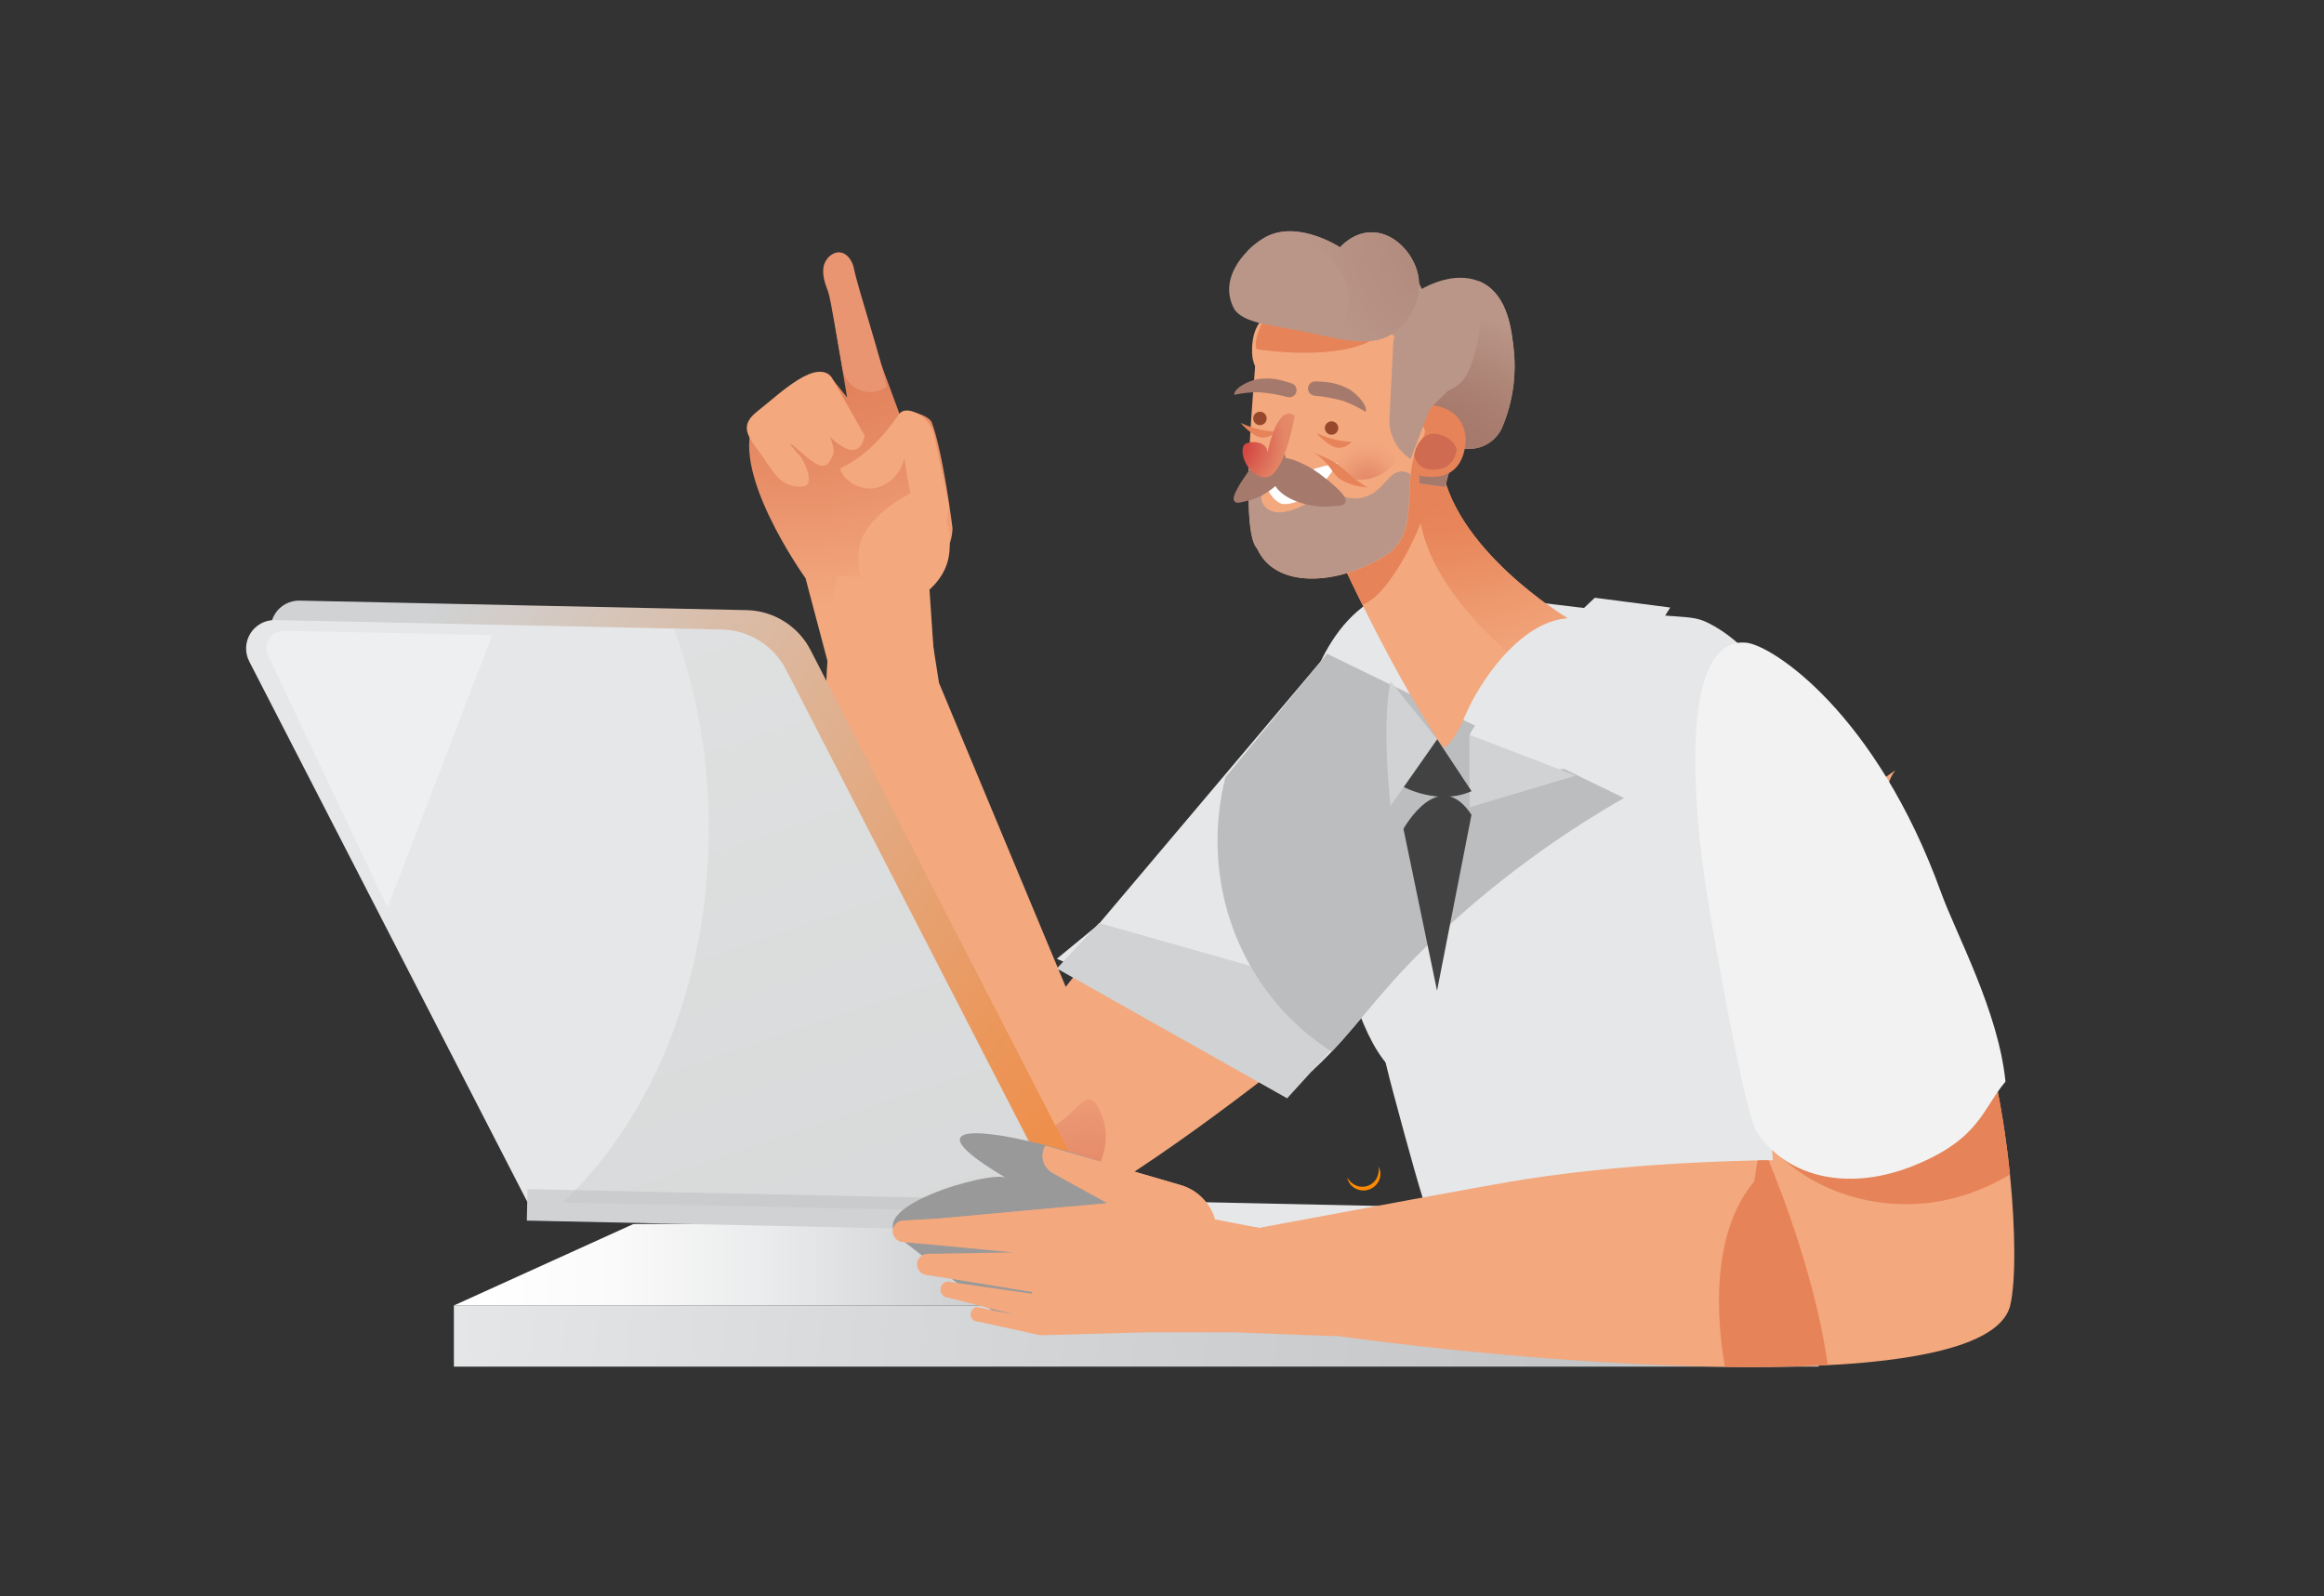 <?xml version="1.0" encoding="UTF-8"?> <svg xmlns="http://www.w3.org/2000/svg" width="1025" height="704" viewBox="0 0 1025 704" fill="none"><rect x="0" y="0" width="1025" height="704" fill="#333333" stroke="none"/><g clip-path="url(#clip0_456_3288)"><path d="M608.251 263.093C579.541 278.088 573.871 318.022 572.846 325.276C571.391 335.533 571.228 348.247 580.612 383.14C594.292 433.971 601.138 459.387 614.294 472.089C649.618 506.19 736.541 507.017 780.69 453.379C830.346 393.001 797.607 297.718 754.203 275.178C744.749 270.276 744.889 274.013 685.116 266.55C631.7 259.844 622.42 255.688 608.251 263.093Z" fill="#E6E7E8"></path><path d="M642.144 361.928C613.433 376.924 607.763 416.858 606.739 424.111C605.283 434.368 605.12 447.082 614.504 481.975C628.184 532.807 635.03 558.223 648.187 570.925C683.51 605.026 770.434 605.853 814.583 552.215C864.238 491.836 831.499 396.553 788.096 374.013C778.642 369.112 778.782 372.849 719.008 365.386C665.592 358.68 656.313 354.523 642.144 361.928Z" fill="#E6E7E8"></path><path d="M355.291 255.071C355.291 255.071 320.13 206.067 333.391 184.621C339.783 174.283 359.215 164.934 361.706 164.34C362.818 164.074 363.988 164.225 364.995 164.766C366.002 165.307 366.775 166.2 367.167 167.274L374.513 176.425L373.64 175.528L364.617 120.808C364.408 119.627 364.663 118.411 365.329 117.413C365.995 116.416 367.02 115.713 368.191 115.453C369.343 115.167 370.561 115.332 371.595 115.914C372.629 116.497 373.402 117.452 373.756 118.584L378.53 133.277L397.251 183.981C398.415 179.219 409.732 183.096 410.954 186.31C416.007 199.803 420.106 232.961 420.106 232.961C420.017 236.694 418.986 240.344 417.107 243.571C415.228 246.797 412.562 249.496 409.359 251.415L412.678 300.221L365.42 293.34L355.291 255.071Z" fill="url(#paint0_radial_456_3288)"></path><path d="M372.754 254.046L407.17 256.899L414.155 301.234L470.04 435.287L585.301 288.415L716.176 351.996C688.151 368.015 661.989 387.094 638.171 408.881C603.313 440.77 447.663 570.434 426.159 543.808C393.303 503.152 383.977 461.04 374.291 417.241C362.586 363.791 360.782 308.647 368.97 254.547" fill="#F3A87E"></path><path d="M457.14 500.963C476.851 492.673 479.087 475.605 485.723 491.369C492.359 507.133 481.741 526.635 462.019 534.936C442.296 543.237 420.932 537.171 414.284 521.407C407.636 505.643 437.441 509.264 457.14 500.963Z" fill="url(#paint1_radial_456_3288)"></path><path d="M372.754 254.046L407.17 256.899L414.155 301.234L470.04 435.287L585.301 288.415L716.176 351.996C688.151 368.015 661.989 387.094 638.171 408.881C603.313 440.77 447.663 570.434 426.159 543.808C393.303 503.152 383.977 461.04 374.291 417.241C362.586 363.791 360.782 308.647 368.97 254.547" fill="url(#paint2_radial_456_3288)"></path><path d="M466.117 422.899L578.515 472.543C599.786 452.984 605.968 438.349 638.137 408.881C661.956 387.094 688.117 368.015 716.142 351.996L585.303 288.415L484.361 407.88L466.117 422.899Z" fill="#E6E7E8"></path><path d="M606.585 441.644L567.699 484.454L466.117 427.195L484.757 407.147L606.585 441.644Z" fill="#D0D2D3"></path><g style="mix-blend-mode:color-burn"><path d="M585.303 288.415L540.479 342.821C538.15 351.98 536.977 361.395 536.986 370.845C536.986 410.22 557.163 444.706 587.376 463.858C602.301 448.164 610.905 433.843 638.161 408.881C661.98 387.094 688.141 368.015 716.166 351.996L585.303 288.415Z" fill="#BBBDBF"></path></g><path d="M390.976 170.639C389.09 159.392 378.495 127.701 376.656 118.585C376.374 117.044 375.78 115.578 374.909 114.277C370.602 108.164 364.245 112.565 363.267 117.548C362.522 121.297 363.895 125.093 365.234 128.667C366.399 131.694 368.995 148.727 371.603 162.815C371.984 164.865 372.876 166.785 374.196 168.399C375.516 170.013 377.222 171.267 379.155 172.047C381.089 172.827 383.188 173.107 385.258 172.861C387.328 172.615 389.303 171.85 390.999 170.639H390.976Z" fill="#EA9571"></path><path d="M396.354 182.887C389.625 192.701 381.219 201.666 370.449 206.614C372.522 212.75 379.659 216.464 386.027 215.253C392.396 214.042 397.495 208.489 398.834 202.155C399.98 210.428 401.66 218.618 403.863 226.674C403.863 226.674 404.364 239.912 410.849 239.912C417.334 239.912 418.545 223.019 418.545 223.019L412.083 192.201C411.608 189.797 410.515 187.559 408.913 185.705C407.31 183.852 405.253 182.447 402.944 181.629C400.394 180.744 397.856 180.686 396.354 182.887Z" fill="#F3A87E"></path><path d="M402.701 216.976C402.701 216.976 379.975 227.536 378.694 243.44C377.32 260.601 386.704 269.053 393.201 268.448C399.697 267.843 415.45 260.298 418.325 246.129C421.201 231.96 412.795 213.157 402.701 216.976Z" fill="#F3A87E"></path><path d="M628.077 404.364V404.248L626.062 404.015L628.077 404.364Z" fill="#FF8A01"></path><path d="M851.557 540.315C851.184 540.676 850.8 541.025 850.393 541.374C856.668 548.197 858.065 549.07 851.557 540.315Z" fill="url(#paint3_linear_456_3288)"></path><path d="M583.814 230.319C583.814 230.319 609.16 288.904 636.427 329.781C636.427 329.781 640.072 330.119 646.219 315.624C652.366 301.129 670.133 274.223 691.392 272.686C691.392 272.686 639.478 241.74 635.508 202.982C635.508 202.982 606.669 192.631 583.814 230.319Z" fill="#F3A87E"></path><path d="M625.705 222.343C626.205 249.459 650.154 274.735 664.719 287.542C672.298 279.613 681.461 273.35 691.392 272.64C691.392 272.64 639.478 241.693 635.508 202.935C635.508 202.935 606.669 192.585 583.814 230.272L584.397 231.588C606.04 213.39 625.705 222.343 625.705 222.343Z" fill="url(#paint4_radial_456_3288)"></path><path d="M633.434 325.206C634.419 326.758 635.417 328.283 636.426 329.781C636.426 329.781 640.07 330.119 646.217 315.624C647.544 312.534 649.053 309.525 650.734 306.613C644.156 312.003 638.337 318.257 633.434 325.206V325.206Z" fill="url(#paint5_radial_456_3288)"></path><path d="M589.343 222.868C588.145 224.17 587.029 225.547 586.002 226.989L591.392 247.014C594.035 252.673 597.284 259.472 600.998 266.935C603.009 265.85 604.905 264.562 606.656 263.093C617.716 253.441 635.285 219.212 631.105 203.087L589.343 222.868Z" fill="#E78358"></path><path d="M703.406 263.663C703.406 263.663 656.766 306.846 648.174 324.112V344.835L692.416 338.77L736.658 267.971L703.406 263.663Z" fill="#E6E7E8"></path><path d="M648.139 324.112L694.977 342.123L648.139 356.071V324.112Z" fill="#D0D2D3"></path><path d="M613.304 300.57L633.865 326.091L613.304 355.453C613.304 355.453 609.171 319.955 613.304 300.57Z" fill="#D0D2D3"></path><path d="M619.137 347.141C619.137 347.141 634.61 355.465 649.023 348.968L633.888 326.102L619.137 347.141Z" fill="#424242"></path><path d="M619 365.615C619 365.615 634.532 337.369 649 359.413L633.807 437L619 365.615Z" fill="#424242"></path><path d="M642.142 196.858C646.02 198.418 650.357 198.381 654.208 196.753C658.058 195.126 661.108 192.041 662.691 188.173C667.08 177.64 668.8 166.186 667.697 154.828C666.754 145.898 665.183 130.984 654.25 124.988C641.967 118.247 624.235 126.315 615.259 137.19C602.452 152.697 603.104 179.103 614.432 186.089C616.761 187.486 620.254 188.603 625.889 187.649L626.052 213.262L637.368 214.799L642.142 196.881V196.858Z" fill="#BA9688"></path><path d="M667.697 154.781C666.753 145.852 665.182 130.937 654.249 124.941C653.553 124.563 652.834 124.229 652.095 123.94C652.421 126.152 652.643 128.248 652.841 130.087C653.943 141.449 652.223 152.906 647.834 163.444C646.251 167.312 643.201 170.396 639.35 172.022C635.499 173.647 631.161 173.681 627.285 172.117L623.082 187.905C624.022 187.854 624.959 187.753 625.888 187.602L626.051 213.216L637.367 214.753L642.141 196.835C646.019 198.395 650.357 198.357 654.207 196.73C658.057 195.102 661.107 192.018 662.69 188.149C667.083 177.609 668.803 166.147 667.697 154.781V154.781Z" fill="url(#paint6_radial_456_3288)"></path><path d="M618.426 192.806C617.192 201.457 621.337 209.187 627.671 210.095C639.826 211.819 644.995 205.438 646.229 196.765C647.463 188.091 642.888 180.325 632.118 178.8C625.785 177.892 619.661 184.167 618.426 192.806Z" fill="#E78358"></path><path d="M617.194 164.259C617.194 164.259 605.109 173.002 581.183 165.237C557.258 157.471 558.329 156.074 553.765 158.81C553.497 165.795 546.476 233.963 554.475 241.915C562.357 259.67 589.519 258.506 611.07 245.105C628.405 234.336 616.169 210.247 627.206 193.68C634.495 182.712 607.426 188.114 617.194 164.259Z" fill="#F3A87E"></path><path d="M547.15 186.519C547.15 186.519 552.611 192.888 556.674 192.981C557.804 193.043 558.933 192.831 559.964 192.365C560.995 191.899 561.9 191.192 562.6 190.303C562.6 190.303 556.069 190.629 547.15 186.519Z" fill="#E78358"></path><path d="M633.202 191.362C638.22 192.084 641.351 194.75 642.516 198.243C641.514 203.971 637.859 208.128 629.709 206.952C626.88 206.556 624.691 204.193 623.701 200.968C624.598 195.03 628.824 190.745 633.202 191.362Z" fill="#CE6B51"></path><path d="M552.261 156.283C551.097 132.323 573.043 134.162 584.313 135.257C605.154 137.189 627.764 153.28 627.892 172.513C627.892 173.188 627.81 187.427 618.426 192.771C597.47 204.763 553.169 174.737 552.261 156.283Z" fill="#F3A87E"></path><path d="M554.321 154.036C554.321 154.036 591.775 160.219 608.226 148.11L561.214 133.86C561.214 133.86 551.539 149.566 554.321 154.036Z" fill="#E78358"></path><path d="M599.879 211.586C610.591 211.586 619.276 202.901 619.276 192.189C619.276 181.477 610.591 172.792 599.879 172.792C589.167 172.792 580.482 181.477 580.482 192.189C580.482 202.901 589.167 211.586 599.879 211.586Z" fill="url(#paint7_radial_456_3288)"></path><path d="M555.695 187.52C557.329 187.52 558.653 186.196 558.653 184.563C558.653 182.93 557.329 181.606 555.695 181.606C554.062 181.606 552.738 182.93 552.738 184.563C552.738 186.196 554.062 187.52 555.695 187.52Z" fill="#96472C"></path><path d="M587.293 191.758C588.926 191.758 590.25 190.434 590.25 188.801C590.25 187.168 588.926 185.844 587.293 185.844C585.66 185.844 584.336 187.168 584.336 188.801C584.336 190.434 585.66 191.758 587.293 191.758Z" fill="#96472C"></path><path d="M576.919 171.244C576.882 172.044 577.152 172.828 577.673 173.436C578.195 174.044 578.929 174.43 579.725 174.516C584.123 174.902 588.474 175.709 592.718 176.926C596.053 178.177 599.255 179.757 602.277 181.641V181.641C603.441 178.509 597.352 172.734 594.313 171.302C589.656 169.067 587.083 168.496 580.133 168.24C579.309 168.215 578.509 168.517 577.907 169.08C577.305 169.642 576.95 170.42 576.919 171.244V171.244Z" fill="#A5796B"></path><path d="M580.646 191.036C580.646 191.036 586.119 197.393 590.182 197.486C591.31 197.553 592.437 197.346 593.467 196.882C594.497 196.417 595.4 195.71 596.096 194.82C596.096 194.82 589.576 195.158 580.646 191.036Z" fill="#E78358"></path><path d="M619.065 208.011C612.371 206.998 610.589 217.197 600.996 219.479C586.338 222.972 577.804 202.132 558.873 203.669C556.068 203.977 553.323 204.691 550.723 205.788C550.234 222.634 550.804 238.305 554.39 241.88C562.272 259.635 589.435 258.47 610.985 245.07C623.361 237.386 620.672 222.949 622.127 209.234C621.203 208.616 620.16 208.2 619.065 208.011V208.011Z" fill="#BA9688"></path><path d="M555.324 212.68C554.881 213.053 554.963 213.251 554.963 213.251C555.072 213.054 555.193 212.863 555.324 212.68V212.68Z" fill="white"></path><path d="M589.286 204.612C590.288 204.716 588.203 204.449 589.286 204.612V204.612Z" fill="#D13F30"></path><path d="M555.324 212.68C554.881 213.053 554.963 213.251 554.963 213.251C555.072 213.054 555.193 212.863 555.324 212.68V212.68Z" fill="white"></path><path d="M589.286 204.612C590.288 204.716 588.203 204.449 589.286 204.612V204.612Z" fill="#D13F30"></path><path d="M614.526 150.695L612.838 184.458C612.66 188.011 613.429 191.547 615.065 194.705C616.702 197.864 619.147 200.531 622.152 202.435V202.435L630.592 180.314L646.589 164.491L622.256 118.119L614.526 150.695Z" fill="#BA9688"></path><path d="M544.064 135.734C547.627 142.883 562.518 143.511 576.803 146.643C595.21 150.672 606.003 152.872 614.875 146.643C622.081 141.579 627.844 131.065 625.271 120.506C623.024 111.296 614.444 101.994 604.198 102.494C597.352 102.832 592.556 107.396 591.007 109.096C591.007 109.096 572.973 97.174 558.769 104.287C551.003 108.153 536.951 121.53 544.064 135.734Z" fill="#BA9688"></path><path d="M562.018 215.137C562.018 215.137 556.196 217.046 556.266 219.689C556.336 222.332 559.759 229.539 572.717 223.927C581.717 220.003 578.83 216.208 578.83 216.208C576.113 217.238 573.207 217.676 570.308 217.491C567.408 217.306 564.582 216.504 562.018 215.137V215.137Z" fill="#F3A87E"></path><path d="M563.1 220.446C575.906 221.715 588.772 204.472 587.98 204.425" stroke="#9E1526" stroke-width="1.17" stroke-miterlimit="10"></path><path d="M589.704 204.251C572.1 208.105 576.897 208.908 566.419 211.236C563.403 211.9 554.578 208.279 554.578 208.279C556.581 209.816 560.399 222.25 566.314 222.332C579.144 222.472 590.507 204.239 589.704 204.251Z" fill="white"></path><path d="M562.472 214.322C566.314 220.783 578.353 223.892 585.641 223.438C592.533 223.019 592.626 222.867 593.36 221.575C594.839 219.142 587.539 213.169 581.857 208.884C576.175 204.6 564.987 199.454 561.273 202.935C558.968 205.007 560.4 210.829 562.472 214.322Z" fill="#A5796B"></path><path d="M566.884 207.755C565.475 213.798 556.825 219.235 551.015 220.69C545.52 222.076 545.45 221.959 544.507 221.133C542.749 219.584 546.964 213.076 550.328 208.326C553.693 203.575 561.191 196.683 564.963 198.523C567.338 199.617 567.641 204.484 566.884 207.755Z" fill="#A5796B"></path><path d="M571.052 183.329C571.052 183.329 566.395 210.875 557.989 210.549C549.583 210.223 545.415 197.172 549.734 195.577C554.054 193.982 559.048 195.903 558.92 199.279C558.792 202.656 562.448 177.391 571.052 183.329Z" fill="url(#paint8_radial_456_3288)"></path><path d="M578.318 199.466C578.318 199.466 587.109 202.05 591.987 206.451C601.091 214.601 603.373 214.985 603.373 214.985C599.097 214.831 594.924 213.632 591.218 211.493C587.807 209.478 585.141 201.852 578.318 199.466Z" fill="#E78358"></path><path d="M571.704 173.037C571.464 173.799 570.942 174.441 570.246 174.832C569.55 175.223 568.73 175.335 567.955 175.144C563.688 174.004 559.321 173.279 554.915 172.979C551.354 173.014 547.804 173.404 544.32 174.143V174.143C544.32 170.778 551.993 167.449 555.334 167.157C560.538 166.668 563.088 166.994 569.713 169.113C570.494 169.374 571.141 169.932 571.513 170.667C571.886 171.401 571.954 172.253 571.704 173.037V173.037Z" fill="#A5796B"></path><path d="M625.272 120.482C623.025 111.273 614.445 101.971 604.199 102.471C597.353 102.809 592.556 107.373 591.008 109.073C591.008 109.073 572.974 97.15 558.77 104.264C555.558 105.968 552.638 108.173 550.119 110.796C553.531 112.012 556.802 113.593 559.876 115.511C561.471 113.811 566.221 109.247 573.067 108.91C583.324 108.409 591.904 117.711 594.14 126.921C596.154 135.175 593.069 143.395 588.179 149.042C599.973 151.254 607.971 151.487 614.875 146.713C622.082 141.555 627.845 131.042 625.272 120.482Z" fill="url(#paint9_radial_456_3288)"></path><path d="M200.189 602.801L802.158 602.801V575.825L200.189 575.825V602.801Z" fill="url(#paint10_linear_456_3288)"></path><path d="M200.176 575.825H802.157V537.043L279.334 539.907L200.176 575.825Z" fill="url(#paint11_linear_456_3288)"></path><path d="M480.938 526.518L243.428 521.477L120.762 283.153C119.768 281.226 119.293 279.074 119.382 276.908C119.471 274.742 120.121 272.637 121.269 270.798C122.418 268.959 124.024 267.451 125.932 266.42C127.839 265.39 129.981 264.873 132.148 264.92L329.269 269.112C335.128 269.236 340.844 270.941 345.813 274.046C350.783 277.15 354.822 281.54 357.503 286.75L480.938 526.518Z" fill="url(#paint12_linear_456_3288)"></path><path d="M470.042 535.111L232.533 530.058L109.925 291.745C108.935 289.816 108.463 287.664 108.554 285.498C108.646 283.332 109.297 281.227 110.446 279.388C111.595 277.55 113.201 276.041 115.107 275.009C117.014 273.977 119.155 273.457 121.323 273.501L318.432 277.692C324.283 277.831 329.988 279.541 334.95 282.645C339.912 285.748 343.946 290.13 346.631 295.331L470.042 535.111Z" fill="#E6E7E8"></path><path d="M246.07 524.225L611.858 532.002L611.567 546.078" fill="url(#paint13_linear_456_3288)"></path><path d="M469.951 543.45L470.246 529.575L232.651 524.515L232.356 538.39L469.951 543.45Z" fill="#D0D2D3"></path><path opacity="0.32" d="M312.609 365.478C312.609 433.517 287.228 493.709 248.295 530.395L470.063 535.052L346.628 295.331C343.941 290.125 339.901 285.74 334.933 282.636C329.965 279.532 324.252 277.824 318.395 277.692L297.31 277.25C307.54 305.536 312.718 335.399 312.609 365.478V365.478Z" fill="url(#paint14_linear_456_3288)"></path><g style="mix-blend-mode:color-burn"><path d="M535.576 539.768C530.383 518.101 367.363 474.429 443.599 519.509C437.696 516.017 376.421 533.073 398.507 547.452C398.507 547.452 418.73 563.146 436.509 577.315C449.944 588.026 490.693 584.452 507.587 584.65C655.983 574.078 598.993 542.748 535.576 539.768ZM465.51 580.4C465.51 580.563 465.51 580.528 465.51 580.4V580.4Z" fill="#999999"></path></g><path d="M871.291 446.01C846.271 382.08 822.659 358.015 835.874 339.782L770.675 386.12L781.934 511.767C781.934 511.767 726.294 511.767 672.342 520.196C658.01 522.443 593.859 534.389 555.287 541.607C544.995 539.64 535.867 537.882 535.855 537.858C534.819 534.261 532.887 530.985 530.24 528.338C527.593 525.691 524.317 523.759 520.72 522.723L461.226 505.387C461.175 505.371 461.119 505.373 461.069 505.392C461.018 505.411 460.975 505.446 460.947 505.492C460.382 506.512 460.024 507.635 459.893 508.794C459.763 509.954 459.863 511.128 460.188 512.248C460.512 513.369 461.055 514.415 461.784 515.325C462.514 516.235 463.416 516.993 464.44 517.554L488.284 530.675L413.771 537.497L398.345 538.37C397.151 538.429 396.024 538.939 395.192 539.797C394.36 540.655 393.884 541.797 393.862 542.993C393.84 544.188 394.272 545.346 395.072 546.235C395.872 547.123 396.979 547.675 398.17 547.778L446.813 552.435L409.021 553.052C407.786 553.086 406.615 553.609 405.765 554.506C404.916 555.404 404.458 556.602 404.492 557.837C404.526 559.072 405.049 560.243 405.946 561.092C406.844 561.942 408.042 562.4 409.277 562.366L455.172 569.899L455.242 570.655L417.881 565.288C416.985 565.414 416.17 565.876 415.601 566.579C415.032 567.283 414.75 568.176 414.814 569.078C414.877 569.981 415.281 570.826 415.943 571.443C416.605 572.06 417.477 572.402 418.381 572.402L447.325 579.818L430.723 576.605C430.038 576.732 429.413 577.079 428.945 577.594C428.476 578.109 428.188 578.764 428.126 579.457V579.527C428.083 579.986 428.142 580.448 428.298 580.882C428.454 581.315 428.704 581.709 429.03 582.035C429.356 582.361 429.749 582.611 430.183 582.767C430.616 582.923 431.079 582.982 431.538 582.938L458.758 588.946L505.433 587.677H545.018L588.096 589.353V589.039C679.828 601.846 876.111 617.785 886.589 575.871C891.502 555.59 886.461 484.768 871.291 446.01ZM459.62 582.985V583.113L459.561 582.985H459.62Z" fill="#F3A87E"></path><path d="M877.94 552.924C890.479 564.567 872.421 584.65 851.814 590.39C831.206 596.13 825.338 579.516 820.739 563.041C816.141 546.567 865.401 541.293 877.94 552.924Z" fill="url(#paint15_radial_456_3288)"></path><path d="M406.238 561.109C407.047 561.868 408.099 562.314 409.207 562.366L415.634 563.414L437.755 560.608L406.238 561.109Z" fill="#F3A87E"></path><path d="M507.985 522.967C511.662 523.611 515.117 525.171 518.031 527.503C520.945 529.835 523.224 532.864 524.658 536.31V536.31L535.637 537.206C534.524 533.759 532.584 530.636 529.987 528.111C527.389 525.586 524.212 523.736 520.734 522.723L461.229 505.387C461.177 505.371 461.122 505.373 461.071 505.392C461.021 505.411 460.978 505.446 460.949 505.492C460.149 506.932 459.766 508.566 459.844 510.212C459.922 511.857 460.458 513.448 461.392 514.806L507.985 522.967Z" fill="#F3A87E"></path><path d="M448.083 577.816L447.943 577.071L433.588 576.314L438.175 577.49L448.083 577.816Z" fill="#F3A87E"></path><path d="M398.102 547.801L407.101 548.651L476.584 534.494L471.252 532.281L413.703 537.556L398.276 538.429C397.082 538.488 395.955 538.998 395.123 539.856C394.291 540.714 393.816 541.856 393.794 543.051C393.772 544.246 394.204 545.405 395.004 546.293C395.804 547.181 396.911 547.733 398.102 547.836V547.801Z" fill="#F3A87E"></path><path d="M430.653 576.605C430.164 576.698 429.702 576.901 429.303 577.199L434.647 577.373L430.653 576.605Z" fill="#F3A87E"></path><path d="M871.292 446.01C846.272 382.08 822.661 358.015 835.875 339.782L815.897 353.975C824.605 367.725 835.864 385.095 847.96 408.136C867.31 445.02 880.129 514.852 877.335 535.518C871.513 578.34 674.683 584.103 582.101 581.448L582.171 581.774L539.198 584.824L513.666 587.689H544.95L588.027 589.365V589.051C679.76 601.858 876.042 617.796 886.521 575.883C891.504 555.59 886.462 484.768 871.292 446.01Z" fill="url(#paint16_radial_456_3288)"></path><path d="M875.403 458.036L781.365 505.55L781.423 506.272C800.459 527.135 831.487 535.309 859.056 529.126C868.728 526.915 877.986 523.182 886.486 518.066C884.449 497.773 880.747 475.931 875.403 458.036Z" fill="#E78358"></path><path d="M884.518 477.084C881.409 445.986 862.758 412.048 856.122 393.711C827.458 314.46 781.609 284.573 770.153 283.479C742.21 280.824 744.423 347.513 754.947 407.205C765.565 467.49 771.818 495.141 775.182 499.938C789.316 520.103 816.351 525.447 844.444 513.991C873.19 502.255 874.319 489.157 884.518 477.084Z" fill="#F2F2F2"></path><path d="M408.452 548.779L414.541 549.361L393.875 543.598C393.931 544.136 394.081 544.66 394.317 545.147L408.452 548.779Z" fill="url(#paint17_radial_456_3288)"></path><path d="M646.543 526.507C701.088 523.98 756.402 529.999 756.402 529.999L756.752 512.338C735.504 513.199 703.626 515.248 672.319 520.138C666.091 521.116 650.443 523.922 631.57 527.38C638.3 526.961 643.516 526.646 646.543 526.507Z" fill="url(#paint18_radial_456_3288)"></path><path d="M404.841 556.999C404.801 557.183 404.778 557.37 404.771 557.558C404.771 557.627 404.771 557.686 404.771 557.744L416.414 561.33L404.841 556.999Z" fill="url(#paint19_radial_456_3288)"></path><path d="M555.22 585.721V586.047L512.608 579.69L473.233 575.429L426.662 571.622L414.833 567.628C414.685 568.047 414.618 568.489 414.636 568.932C414.645 569.401 414.746 569.864 414.934 570.293C415.123 570.723 415.394 571.111 415.732 571.436C416.071 571.76 416.47 572.014 416.907 572.184C417.344 572.354 417.811 572.436 418.28 572.425L447.223 579.842L430.621 576.628C429.936 576.755 429.312 577.102 428.843 577.618C428.374 578.133 428.087 578.787 428.025 579.481V579.55C427.981 580.009 428.04 580.472 428.196 580.905C428.352 581.339 428.602 581.732 428.928 582.058C429.254 582.384 429.648 582.634 430.081 582.79C430.514 582.946 430.977 583.005 431.436 582.962L458.656 588.969L505.331 587.7H544.916L566.129 588.527C562.369 587.537 558.713 586.629 555.22 585.721ZM459.564 582.985V583.113V582.985Z" fill="url(#paint20_radial_456_3288)"></path><path d="M425.205 552.761L424.006 552.772L425.193 553.075L425.205 552.761Z" fill="url(#paint21_radial_456_3288)"></path><path d="M780.002 511.755L775.182 511.825L773.715 521.058C757.136 540.78 755.646 573.112 760.757 602.87C776.649 603.08 791.982 602.87 806.163 602.114C800.901 565.323 786.65 527.857 780.002 511.755Z" fill="#E78358"></path><path d="M608.029 514.608C608.506 515.496 608.779 516.479 608.83 517.486C608.88 518.493 608.706 519.498 608.32 520.429C607.914 521.409 607.306 522.293 606.536 523.022C605.766 523.752 604.851 524.311 603.85 524.664C602.85 525.016 601.786 525.154 600.729 525.069C599.672 524.983 598.644 524.676 597.713 524.167C596.808 523.692 596.023 523.018 595.418 522.195C594.813 521.372 594.403 520.422 594.221 519.416C595.114 521.028 596.531 522.285 598.237 522.979C599.841 523.613 601.619 523.647 603.245 523.074C604.871 522.5 606.235 521.358 607.086 519.859C607.98 518.264 608.313 516.414 608.029 514.608V514.608Z" fill="#FF8A01"></path><path d="M569.168 525.959C569.028 525.959 569.168 526.192 569.587 526.588C569.785 526.192 569.68 525.959 569.168 525.959Z" fill="#42210B"></path><path opacity="0.33" d="M118.189 289.056L170.919 400.359L217.082 280.137L125.187 278.24C123.897 278.215 122.622 278.52 121.483 279.126C120.345 279.731 119.379 280.618 118.678 281.701C117.978 282.784 117.565 284.028 117.48 285.315C117.394 286.602 117.638 287.889 118.189 289.056V289.056Z" fill="white"></path><path d="M367.364 167.425L381.335 192.108C381.335 192.108 380.264 202.842 370.601 196.404C367.804 194.599 365.407 192.238 363.561 189.468C361.714 186.698 360.456 183.578 359.866 180.302C359.866 180.302 369.53 196.404 367.387 200.7C365.245 204.996 364.162 209.292 353.416 199.629C342.67 189.965 353.416 201.771 353.416 201.771C353.416 201.771 360.926 214.659 353.416 214.659C345.907 214.659 342.88 211.399 337.315 202.842C331.749 194.285 324.438 188.871 334.09 181.373C343.741 173.875 360.914 156.691 367.364 167.425Z" fill="#F3A87E"></path></g><defs><radialGradient id="paint0_radial_456_3288" cx="0" cy="0" r="1" gradientUnits="userSpaceOnUse" gradientTransform="translate(342.123 47.518) scale(220.884)"><stop offset="0.23" stop-color="#D9704C"></stop><stop offset="0.42" stop-color="#DC7752"></stop><stop offset="0.7" stop-color="#E68B64"></stop><stop offset="0.75" stop-color="#E88F68"></stop><stop offset="1" stop-color="#F3A87E"></stop></radialGradient><radialGradient id="paint1_radial_456_3288" cx="0" cy="0" r="1" gradientUnits="userSpaceOnUse" gradientTransform="translate(480.506 545.727) rotate(-74.19) scale(98.776)"><stop offset="0.23" stop-color="#E48868"></stop><stop offset="0.31" stop-color="#E48969" stop-opacity="0.97"></stop><stop offset="0.41" stop-color="#E68C6B" stop-opacity="0.88"></stop><stop offset="0.54" stop-color="#E8906E" stop-opacity="0.74"></stop><stop offset="0.68" stop-color="#EB9772" stop-opacity="0.54"></stop><stop offset="0.84" stop-color="#EF9F78" stop-opacity="0.29"></stop><stop offset="1" stop-color="#F3A87E" stop-opacity="0"></stop></radialGradient><radialGradient id="paint2_radial_456_3288" cx="0" cy="0" r="1" gradientUnits="userSpaceOnUse" gradientTransform="translate(270454 233172) scale(112296 93516.7)"><stop offset="0.23" stop-color="#E48868"></stop><stop offset="0.31" stop-color="#E48969" stop-opacity="0.97"></stop><stop offset="0.41" stop-color="#E68C6B" stop-opacity="0.88"></stop><stop offset="0.54" stop-color="#E8906E" stop-opacity="0.74"></stop><stop offset="0.68" stop-color="#EB9772" stop-opacity="0.54"></stop><stop offset="0.84" stop-color="#EF9F78" stop-opacity="0.29"></stop><stop offset="1" stop-color="#F3A87E" stop-opacity="0"></stop></radialGradient><linearGradient id="paint3_linear_456_3288" x1="6947.3" y1="4538.12" x2="6119.91" y2="6003.57" gradientUnits="userSpaceOnUse"><stop stop-color="#FF8A01"></stop><stop offset="0.36" stop-color="#FF7C01"></stop><stop offset="1" stop-color="#FF5B01"></stop></linearGradient><radialGradient id="paint4_radial_456_3288" cx="0" cy="0" r="1" gradientUnits="userSpaceOnUse" gradientTransform="translate(624.296 138.377) scale(179.855)"><stop offset="0.48" stop-color="#E78358"></stop><stop offset="0.53" stop-color="#E78459" stop-opacity="0.97"></stop><stop offset="0.6" stop-color="#E8875C" stop-opacity="0.88"></stop><stop offset="0.69" stop-color="#EA8D62" stop-opacity="0.74"></stop><stop offset="0.78" stop-color="#EC9469" stop-opacity="0.55"></stop><stop offset="0.89" stop-color="#EF9D73" stop-opacity="0.3"></stop><stop offset="1" stop-color="#F3A87E" stop-opacity="0"></stop></radialGradient><radialGradient id="paint5_radial_456_3288" cx="0" cy="0" r="1" gradientUnits="userSpaceOnUse" gradientTransform="translate(14846 11886) scale(2672.64 3579.21)"><stop offset="0.23" stop-color="#E48868"></stop><stop offset="0.31" stop-color="#E48969" stop-opacity="0.97"></stop><stop offset="0.41" stop-color="#E68C6B" stop-opacity="0.88"></stop><stop offset="0.54" stop-color="#E8906E" stop-opacity="0.74"></stop><stop offset="0.68" stop-color="#EB9772" stop-opacity="0.54"></stop><stop offset="0.84" stop-color="#EF9F78" stop-opacity="0.29"></stop><stop offset="1" stop-color="#F3A87E" stop-opacity="0"></stop></radialGradient><radialGradient id="paint6_radial_456_3288" cx="0" cy="0" r="1" gradientUnits="userSpaceOnUse" gradientTransform="translate(621.86 234.126) scale(100.383)"><stop offset="0.48" stop-color="#A5796B"></stop><stop offset="0.68" stop-color="#AA8072"></stop><stop offset="0.97" stop-color="#B89486"></stop><stop offset="1" stop-color="#BA9688"></stop></radialGradient><radialGradient id="paint7_radial_456_3288" cx="0" cy="0" r="1" gradientUnits="userSpaceOnUse" gradientTransform="translate(602.952 212.501) rotate(-171.951) scale(19.394)"><stop stop-color="#E48868"></stop><stop offset="0.09" stop-color="#E48969" stop-opacity="0.97"></stop><stop offset="0.23" stop-color="#E68C6B" stop-opacity="0.88"></stop><stop offset="0.4" stop-color="#E8906E" stop-opacity="0.74"></stop><stop offset="0.59" stop-color="#EB9772" stop-opacity="0.54"></stop><stop offset="0.79" stop-color="#EF9F78" stop-opacity="0.29"></stop><stop offset="1" stop-color="#F3A87E" stop-opacity="0"></stop></radialGradient><radialGradient id="paint8_radial_456_3288" cx="0" cy="0" r="1" gradientUnits="userSpaceOnUse" gradientTransform="translate(540.239 194.887) rotate(-8.78) scale(51.321)"><stop offset="0.19" stop-color="#D44742"></stop><stop offset="0.52" stop-color="#E48868"></stop><stop offset="0.58" stop-color="#E48868" stop-opacity="0.99"></stop><stop offset="0.61" stop-color="#E58A69" stop-opacity="0.95"></stop><stop offset="0.64" stop-color="#E68C6B" stop-opacity="0.89"></stop><stop offset="0.67" stop-color="#E78F6D" stop-opacity="0.8"></stop><stop offset="0.7" stop-color="#E9926F" stop-opacity="0.68"></stop><stop offset="0.72" stop-color="#EB9772" stop-opacity="0.53"></stop><stop offset="0.74" stop-color="#EE9D76" stop-opacity="0.36"></stop><stop offset="0.76" stop-color="#F1A37A" stop-opacity="0.17"></stop><stop offset="0.77" stop-color="#F3A87E" stop-opacity="0"></stop></radialGradient><radialGradient id="paint9_radial_456_3288" cx="0" cy="0" r="1" gradientUnits="userSpaceOnUse" gradientTransform="translate(646.927 103.216) scale(70.426)"><stop stop-color="#AD8577"></stop><stop offset="1" stop-color="#BA9688"></stop></radialGradient><linearGradient id="paint10_linear_456_3288" x1="189.559" y1="552.563" x2="818.306" y2="626.715" gradientUnits="userSpaceOnUse"><stop stop-color="#E6E7E8"></stop><stop offset="0.31" stop-color="#D7D9DA"></stop><stop offset="1" stop-color="#BBBDBF"></stop></linearGradient><linearGradient id="paint11_linear_456_3288" x1="200.176" y1="556.428" x2="802.157" y2="556.428" gradientUnits="userSpaceOnUse"><stop offset="0.02" stop-color="white"></stop><stop offset="0.12" stop-color="#FAFAFA"></stop><stop offset="0.23" stop-color="#EAEBEC"></stop><stop offset="0.36" stop-color="#D1D3D4"></stop><stop offset="0.46" stop-color="#BBBDBF"></stop></linearGradient><linearGradient id="paint12_linear_456_3288" x1="485.665" y1="537.532" x2="166.075" y2="303.574" gradientUnits="userSpaceOnUse"><stop stop-color="#F1893E"></stop><stop offset="0.22" stop-color="#EB975B"></stop><stop offset="0.7" stop-color="#DBBAA3"></stop><stop offset="1" stop-color="#D0D2D3"></stop></linearGradient><linearGradient id="paint13_linear_456_3288" x1="213850" y1="-30653.7" x2="328703" y2="-33046.5" gradientUnits="userSpaceOnUse"><stop stop-color="#E6E7E8"></stop><stop offset="0.31" stop-color="#D7D9DA"></stop><stop offset="1" stop-color="#BBBDBF"></stop></linearGradient><linearGradient id="paint14_linear_456_3288" x1="367.108" y1="556.16" x2="279.369" y2="297.136" gradientUnits="userSpaceOnUse"><stop stop-color="#BBBDBF"></stop><stop offset="1" stop-color="#D0D2D3"></stop></linearGradient><radialGradient id="paint15_radial_456_3288" cx="0" cy="0" r="1" gradientUnits="userSpaceOnUse" gradientTransform="translate(-97982 -267548) rotate(-98.616) scale(3653.81 2660.41)"><stop offset="0.23" stop-color="#E48868"></stop><stop offset="0.31" stop-color="#E48969" stop-opacity="0.97"></stop><stop offset="0.41" stop-color="#E68C6B" stop-opacity="0.88"></stop><stop offset="0.54" stop-color="#E8906E" stop-opacity="0.74"></stop><stop offset="0.68" stop-color="#EB9772" stop-opacity="0.54"></stop><stop offset="0.84" stop-color="#EF9F78" stop-opacity="0.29"></stop><stop offset="1" stop-color="#F3A87E" stop-opacity="0"></stop></radialGradient><radialGradient id="paint16_radial_456_3288" cx="0" cy="0" r="1" gradientUnits="userSpaceOnUse" gradientTransform="translate(354050 254676) scale(76590.9 53801.7)"><stop offset="0.23" stop-color="#E48868"></stop><stop offset="0.31" stop-color="#E48969" stop-opacity="0.97"></stop><stop offset="0.41" stop-color="#E68C6B" stop-opacity="0.88"></stop><stop offset="0.54" stop-color="#E8906E" stop-opacity="0.74"></stop><stop offset="0.68" stop-color="#EB9772" stop-opacity="0.54"></stop><stop offset="0.84" stop-color="#EF9F78" stop-opacity="0.29"></stop><stop offset="1" stop-color="#F3A87E" stop-opacity="0"></stop></radialGradient><radialGradient id="paint17_radial_456_3288" cx="0" cy="0" r="1" gradientUnits="userSpaceOnUse" gradientTransform="translate(16004.7 5169.59) scale(2812.39 784.301)"><stop offset="0.23" stop-color="#E48868"></stop><stop offset="0.31" stop-color="#E48969" stop-opacity="0.97"></stop><stop offset="0.41" stop-color="#E68C6B" stop-opacity="0.88"></stop><stop offset="0.54" stop-color="#E8906E" stop-opacity="0.74"></stop><stop offset="0.68" stop-color="#EB9772" stop-opacity="0.54"></stop><stop offset="0.84" stop-color="#EF9F78" stop-opacity="0.29"></stop><stop offset="1" stop-color="#F3A87E" stop-opacity="0"></stop></radialGradient><radialGradient id="paint18_radial_456_3288" cx="0" cy="0" r="1" gradientUnits="userSpaceOnUse" gradientTransform="translate(95193.6 14689.4) scale(17035.9 2403.61)"><stop offset="0.23" stop-color="#E48868"></stop><stop offset="0.31" stop-color="#E48969" stop-opacity="0.97"></stop><stop offset="0.41" stop-color="#E68C6B" stop-opacity="0.88"></stop><stop offset="0.54" stop-color="#E8906E" stop-opacity="0.74"></stop><stop offset="0.68" stop-color="#EB9772" stop-opacity="0.54"></stop><stop offset="0.84" stop-color="#EF9F78" stop-opacity="0.29"></stop><stop offset="1" stop-color="#F3A87E" stop-opacity="0"></stop></radialGradient><radialGradient id="paint19_radial_456_3288" cx="0" cy="0" r="1" gradientUnits="userSpaceOnUse" gradientTransform="translate(9199.6 4033.46) scale(1584.44 589.408)"><stop offset="0.23" stop-color="#E48868"></stop><stop offset="0.31" stop-color="#E48969" stop-opacity="0.97"></stop><stop offset="0.41" stop-color="#E68C6B" stop-opacity="0.88"></stop><stop offset="0.54" stop-color="#E8906E" stop-opacity="0.74"></stop><stop offset="0.68" stop-color="#EB9772" stop-opacity="0.54"></stop><stop offset="0.84" stop-color="#EF9F78" stop-opacity="0.29"></stop><stop offset="1" stop-color="#F3A87E" stop-opacity="0"></stop></radialGradient><radialGradient id="paint20_radial_456_3288" cx="0" cy="0" r="1" gradientUnits="userSpaceOnUse" gradientTransform="translate(116034 20365.1) scale(21862.4 3079.7)"><stop offset="0.23" stop-color="#E48868"></stop><stop offset="0.31" stop-color="#E48969" stop-opacity="0.97"></stop><stop offset="0.41" stop-color="#E68C6B" stop-opacity="0.88"></stop><stop offset="0.54" stop-color="#E8906E" stop-opacity="0.74"></stop><stop offset="0.68" stop-color="#EB9772" stop-opacity="0.54"></stop><stop offset="0.84" stop-color="#EF9F78" stop-opacity="0.29"></stop><stop offset="1" stop-color="#F3A87E" stop-opacity="0"></stop></radialGradient><radialGradient id="paint21_radial_456_3288" cx="0" cy="0" r="1" gradientUnits="userSpaceOnUse" gradientTransform="translate(1329.87 805.105) scale(163.197 42.783)"><stop offset="0.23" stop-color="#E48868"></stop><stop offset="0.31" stop-color="#E48969" stop-opacity="0.97"></stop><stop offset="0.41" stop-color="#E68C6B" stop-opacity="0.88"></stop><stop offset="0.54" stop-color="#E8906E" stop-opacity="0.74"></stop><stop offset="0.68" stop-color="#EB9772" stop-opacity="0.54"></stop><stop offset="0.84" stop-color="#EF9F78" stop-opacity="0.29"></stop><stop offset="1" stop-color="#F3A87E" stop-opacity="0"></stop></radialGradient><clipPath id="clip0_456_3288"><rect width="1025" height="704" fill="white"></rect></clipPath></defs></svg> 